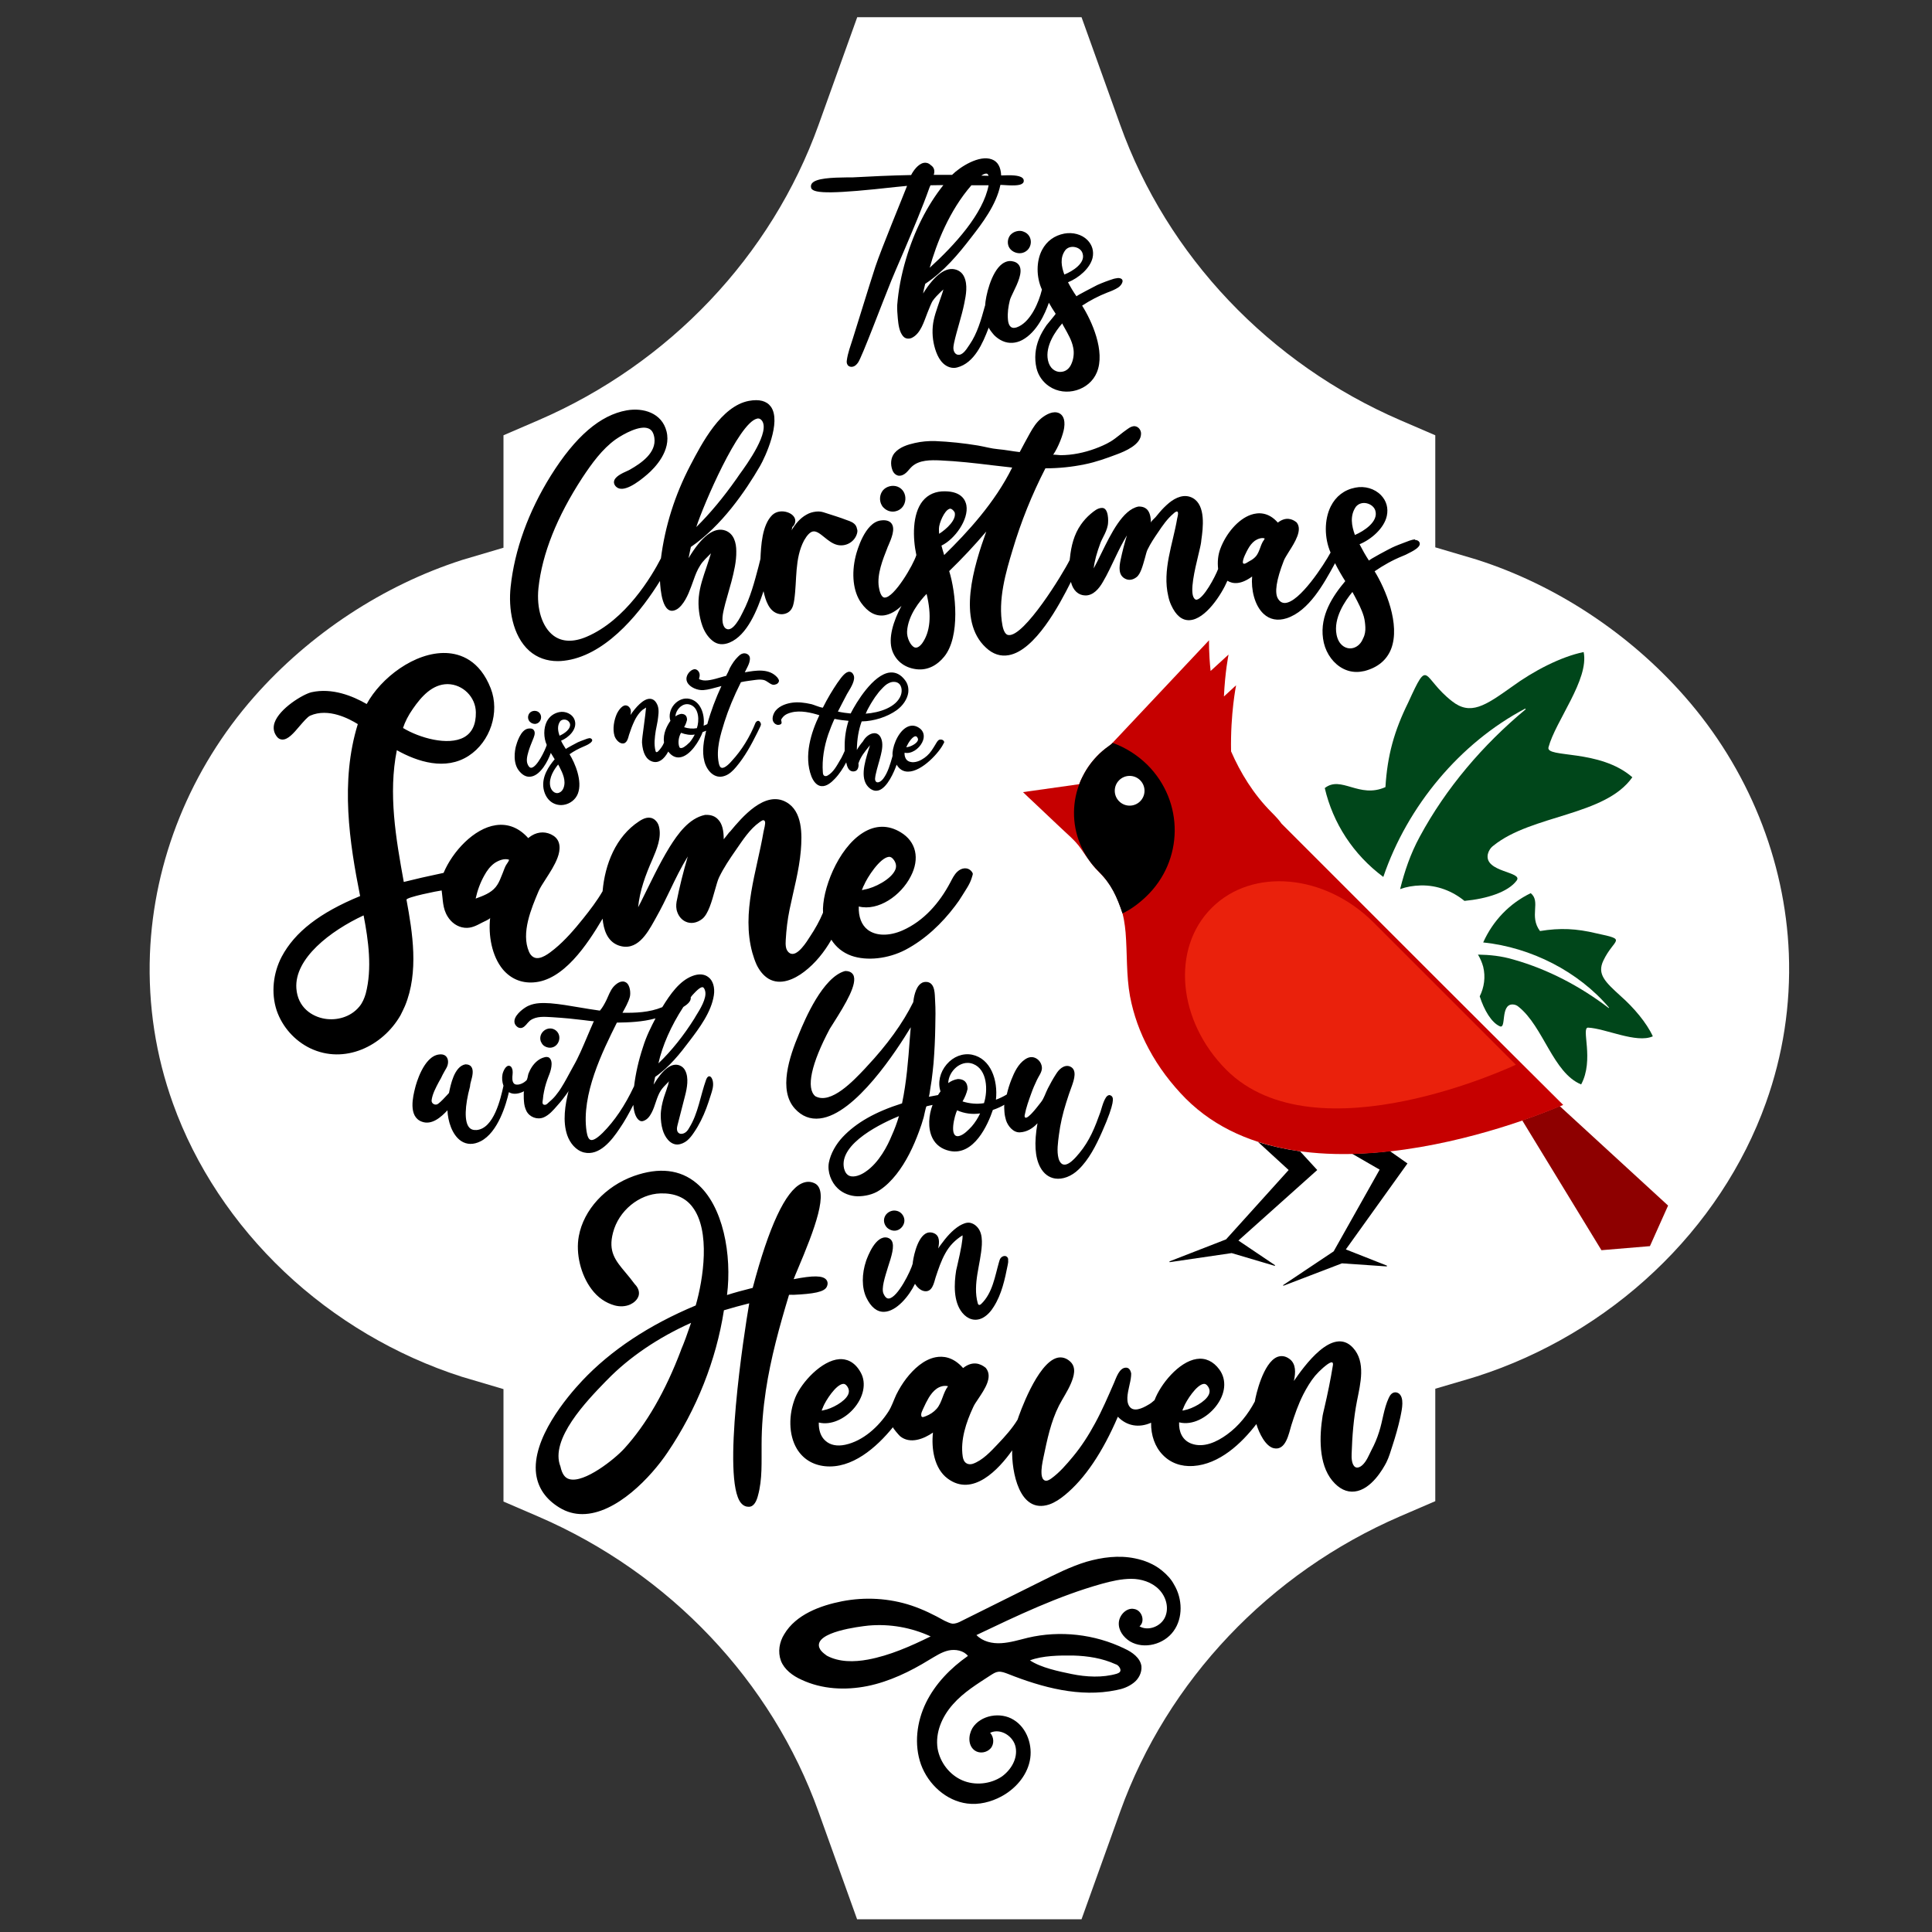 <?xml version="1.0" encoding="utf-8"?>
<!-- Generator: Adobe Illustrator 23.0.1, SVG Export Plug-In . SVG Version: 6.00 Build 0)  -->
<svg version="1.1" id="Layer_1" xmlns="http://www.w3.org/2000/svg" xmlns:xlink="http://www.w3.org/1999/xlink" x="0px" y="0px"
	 width="1000px" height="1000px" viewBox="0 0 1000 1000" style="enable-background:new 0 0 1000 1000;" xml:space="preserve">
<rect x="0" y="0" width="1000" height="1000" fill="#333333" stroke="none"/>
<style type="text/css">
	.st0{fill:#FFFFFF;}
	.st1{fill:#8E0000;}
	.st2{fill:#C60000;}
	.st3{fill:#EA210C;}
	.st4{fill:#00461A;}
</style>
<g>
	<path class="st0" d="M443.7,993.6l-20-55.7c-24.3-67.9-77.2-123.6-145-152.9l-18.1-7.8V719c-16-4.7-20.3-6-21.6-6.4l0,0
		c-34-10.9-65.8-29.7-91.8-54.3c-26.1-24.7-46.1-54.8-57.7-87.2c-8.9-24.8-12.9-50.8-11.9-77.3c1.9-48.5,21-95.7,53.9-133.1
		c28.7-32.6,66.8-57.7,107.5-70.8l0.3-0.1l21.3-6.3v-58.2l18.1-7.8c67.8-29.3,120.6-85,145-152.9l20-55.7h116.1l20,55.7
		c24.3,67.9,77.2,123.6,145,152.9l18.1,7.8v58l21.3,6.3l0.3,0.1c40.7,13,78.9,38.2,107.5,70.8c32.8,37.3,52,84.6,53.9,133.1
		c1,26.5-3,52.5-11.9,77.3c-11.6,32.4-31.6,62.6-57.7,87.2c-26,24.6-57.8,43.4-91.8,54.3l0,0c-0.8,0.3-4.2,1.3-21.6,6.4V777
		l-18.1,7.8c-67.8,29.3-120.6,85-145,152.9l-20,55.7H443.7V993.6z"/>
	<path d="M714.1,605.4l-14.2-8.2c6.6-0.2,13.1-0.6,19.5-1.4l9.1,6.4l-31.9,44.5l21.3,8.4l-0.1,0.4l-23.2-1.6l-30.3,11.6l-0.2-0.3
		l26.2-17.5L714.1,605.4z M634.6,641.5l-29.3,11.4l0.1,0.4l32.1-4.7l22.3,6.6l0.2-0.3l-19-12.8l40.8-36.5l-8.9-9.7
		c-7.4-1-14.7-2.6-21.7-4.8l15.8,14.5L634.6,641.5z"/>
	<path d="M526.2,119.7c1.2-0.3,2.5-0.3,3.6,0.2c5.3,1.9,4.9,9.5-0.6,11c-2.4,0.6-5.2-0.4-6.6-2.4c-1.4-2-1.2-4.9,0.3-6.8
		C523.8,120.7,524.9,120,526.2,119.7z M578.8,148.8c-1.7,1.1-3.7,1.9-5.6,2.6c-4.6,1.8-9,4.1-13.1,6.8c4.9,7.7,12.2,23.7,7.6,34.6
		c-3.8,9.2-16.1,12.9-24.6,7.2c-3.3-2.2-5.7-5.6-6.6-9.4c-1.2-5.1-0.7-10.4,1.3-15.3c1-2.5,2.4-4.8,3.9-7c0.4-0.6,4.8-5.7,4.7-5.9
		c-1.2-1.8-2.4-3.7-3.5-5.7c-2,5.7-6.2,15.2-13.8,19.3c-3.2,1.7-6.9,2-10.2,0.5c-1.6-0.7-3.1-1.8-4.3-3c-0.6-0.7-1.2-1.4-1.7-2.1
		c-0.2-0.3-1.3-1.7-1.1-2c-0.1,0.2-0.1,0.4-0.2,0.6c-2.9,7.5-7.2,17.9-16.2,20.2c-2.6,0.7-5.3-0.3-7.2-2.1c-1.7-1.6-2.8-3.7-3.6-5.8
		c-1.6-4.3-2.2-8.8-1.8-13.4c0.4-4.5,2.1-8.8,3.5-13c0.7-2.1,1.5-4.1,2-6.1c-0.4,0.4-0.8,0.8-1.3,1.2c-1.5,1.5-3.1,3-4.3,4.8
		c-0.6,0.9-1.6,3.5-2.7,6.2c-1.7,4.2-3.4,10.7-8.1,12.9c-1.4,0.6-3,0.5-4.1-0.5c-2.4-2.3-2.8-6.6-3.1-9.6c-0.2-2.3-0.4-4.7-0.3-6.9
		c0.6-7.7,2.1-15.6,4.5-23.7c4.3-14.6,11-27.9,19.4-38.4c-2.2,0-4.5,0.1-6.7,0.1c-0.1,0.3-0.2,0.6-0.4,0.9c-3.9,11-8.6,22-13.1,32.6
		c-1.5,3.6-3.1,7.1-4.6,10.7c-0.7,1.7-1.4,3.3-2.1,5c-4.6,11.2-15.3,39.9-17.3,42.6c-0.6,0.8-1.2,1.5-2.1,1.9
		c-0.9,0.4-2,0.4-2.8-0.2c-0.8-0.6-1.1-1.8-0.9-2.8c0.5-3.9,2-7.8,3.2-11.6c3.9-12.3,7.6-24.7,11.6-37c3.1-9.3,14.2-36.1,16.4-41.8
		c-1.4,0.1-3.5,0.4-6,0.6c-31.4,3.5-42.4,3.6-43.6,0.6c-0.3-0.9-0.2-1.7,0.3-2.4c2-2.8,10.4-3.1,18.8-3.2c1.1,0,1.9,0,2.5,0
		c9.1-0.5,19.7-1,30.1-1.2c1-2,3.5-5.7,6.5-6.3c0.9-0.2,2.4-0.1,3.7,1.2c1.7,1.1,2.2,2.9,1.5,5c3.2,0,6.3,0,9.5,0
		c4.1-4.1,14.1-10.5,20.6-8c3,1.1,4.6,3.9,4.8,8.3c0.1,0,0.2,0,0.3,0c4.5-0.2,9-0.2,10.7,1.3c0.5,0.4,0.7,0.9,0.7,1.5
		c0,0.5-0.2,1-0.6,1.3c-1.4,1.3-5.3,1.2-11.1,0.8c-0.1,0-0.3,0-0.4,0c-2.1,10.4-9.6,20.1-15.1,27.2c-6.7,8.7-14.1,17.6-23.8,24
		l-0.3,1.2c-0.3,1.2-0.6,2.5-0.8,3.8c6.1-9.8,12-14,17.1-12.3c1.9,0.6,3.3,1.9,4.1,3.6c2,4.2,1,9.5,0.1,13.9
		c-1.4,6.9-3.8,13.6-5.3,20.5c-0.2,1-0.4,2.1-0.3,3.1c0.3,2.6,2.5,3.9,4.7,2.2c1.6-1.2,2.6-3,3.7-4.6c3.9-5.7,5.9-12.7,7.8-19.6
		l0.2-0.6c0.2-4.5,3-17.2,8.8-21.5c1.8-1.3,3.7-1.8,5.6-1.3c1.6,0.3,2.8,1.2,3.4,2.4c1.7,3.3-1,9-3.2,13.5c-0.8,1.7-1.6,3.3-1.8,4.2
		c-0.8,3.2-1.3,6.6-1,9.9c0.1,1.2,0.3,2.6,1.2,3.6c1.2,1.4,3.2,0.7,4.6,0c6-3,10.1-12,11.8-19c-3-6.5-3-14.8,0.1-20.6
		c2.4-4.5,6.3-7.4,11.5-8.4c4.4-0.8,9,0.4,11.9,3.3c2.5,2.5,3.5,5.8,2.7,9.3c-1.3,5.4-7.2,10.4-12.7,12.6c1.3,2.5,2.8,5,4.4,7.3
		c-0.2-0.3,9.9-5.4,10.8-5.9c2.7-1.2,5.6-2.3,8.5-3.2c0.5-0.1,1.3-0.3,2.2-0.4C582.6,144,580.9,147.4,578.8,148.8z M555.5,180
		c-0.7-3.8-2.8-7.3-4.7-10.7c-0.4-0.6-0.7-1.3-1-1.9c-3.4,3.9-8.9,11.6-7.4,19c0.9,4.4,3.8,6,6.1,6.1c3.2,0.1,5.2-1.9,6.2-4.5
		C555.8,185.4,556,182.3,555.5,180z M556.4,127.9c-2-0.4-3.9,0.2-5,1.6c-2.9,3.9-2,8.5-0.5,12.6c4.3-1.7,10.9-5.9,9.5-10.7
		C560,129.6,558.4,128.3,556.4,127.9z M511.7,95.9c-3,0-5.9,0-8.9,0c-11.5,13.2-18.1,30.2-21.6,42.7
		C494.2,126.8,508.9,110.6,511.7,95.9z M511.7,91c-0.2-0.6-0.5-0.9-0.8-1.1c-0.6-0.2-1.7,0.1-3,1C509.2,90.9,510.4,91,511.7,91z
		 M443.6,276.1c-1.2,4.3-5.6,6.9-10,6c-2.7-0.6-4.9-2.4-7-4.1c-2.1-1.7-4.1-3.3-5.9-2.9c-1.4,0.3-2.9,1.8-4.5,4.6
		c-5,9.4-3.6,20.6-5.1,30.8c-0.3,2-0.7,4.1-2.1,5.6c-1.4,1.5-3.7,2.1-5.7,1.7c-5.3-1.1-7.1-7.2-8.1-11.8
		c-3.2,9.6-8.4,22.8-17.6,26.6c-3.2,1.3-6.3,1.2-9-1.1c-2.4-2-4.1-4.8-5.1-7.7c-1.6-4.5-2.3-10.2-1.8-14.9c0.5-5.3,2.3-10.4,4-15.4
		c0.8-2.5,1.6-4.8,2.3-7.1c-2,2.1-4.1,3.8-5.6,6.3c-1.5,2.3-2.5,4.9-3.4,7.5c-1.7,4.6-3.2,9.4-6.3,13.1c-0.8,0.9-1.7,1.8-2.8,2.3
		c-7.2,3.5-8.1-11-8.3-14.9c-9.1,14.7-25.7,36.2-46.1,40.7c-2.4,0.5-4.7,0.8-6.8,0.8c-5.7,0-10.7-1.8-14.7-5.3
		c-8.9-7.9-10.9-22.3-9.7-33.1c2-19.1,9.2-39,20.8-57.6c12.7-20.3,25.6-31.4,39.3-33.8c8.5-1.5,18.2,1.3,20.6,10.9
		c2.5,10-6,18.8-9.8,22.1c-5.4,4.7-12.6,9.7-16.1,6.7c-1.2-1-1.4-2.1-1.3-2.8c0.3-2.5,3.8-4.2,7.2-5.7c0.5-0.2,0.8-0.4,1-0.5
		c6-3.4,13.8-8.8,12.7-16.5c-0.4-2.5-1.3-4.1-3-4.8c-4.4-1.9-12.8,2.7-17,5.6c-7,5-12.4,12.5-17.3,19.9
		c-13.1,20.1-20.8,39.3-22.7,57.1c-1.1,10.6,1.9,20.2,7.8,24.6c4.4,3.3,10.3,3.5,17.1,0.6c20.2-8.6,33.6-31.1,38.5-40.6
		c2.1-16.6,7.2-32.8,15.2-48.1c6-11.5,16-30.7,30.3-33.4c5.4-1,9.2,0,11.4,3c5.6,7.8-3,26.2-5.6,30.7c-7.6,13.1-19.9,31-35.8,41.9
		l-0.3,1.4c-0.3,1.4-0.6,2.9-0.9,4.4c6.8-11.4,13.3-16.3,19-14.3c4.5,1.6,5.7,6.4,5.7,10.7c0.1,5.3-1.2,10.6-2.5,15.7
		c-1,3.8-2.2,7.6-3.2,11.4c-0.8,3.4-2.2,7.7-1,11.1c0.3,0.8,0.7,1.5,1.4,1.9c3.5,2.1,7.6-6.3,8.7-8.6c3.9-7.5,6-15.6,8.1-23.5
		c0.3-1.3,0.7-2.7,1-4c0.3-6.7,0.8-17.5,6.1-22.7c2.3-2.2,5.5-2.2,7.7-1.5c2.3,0.7,3.9,2.2,4.2,3.9c0.1,0.8,0.1,2.3-1.5,3.8
		c-0.1,0.6-0.2,1.1-0.4,1.7c1.9-3.2,4.4-6.3,7.7-8.1c1.5-0.9,3.2-1.4,5-1.6c1.9-0.2,3.2,0.1,4.9,0.7c3.7,1.2,7.4,2.3,11,3.7
		c1.8,0.6,3.7,1.3,4.7,2.9c0.3,0.5,0.5,1.1,0.6,1.7C443.9,274.5,443.8,275.3,443.6,276.1z M381.3,247.7c0.3-0.5,0.8-1.1,1.3-1.9
		c4.1-5.6,16.4-22.7,11.6-28.3c-0.6-0.6-1.1-0.9-1.8-0.9c-0.2,0-0.4,0-0.6,0.1c-9.5,2.2-27.7,44.6-31.4,56.1
		C367.5,265.8,374.4,257.5,381.3,247.7z M463.7,264.6c6.1-1.5,6.7-10.4,0.9-12.7c-2.6-1-5.8-0.2-7.6,1.9c-1.8,2.2-2,5.5-0.5,7.9
		c0.3,0.5,0.6,0.9,1,1.2C459.1,264.5,461.5,265.2,463.7,264.6z M732.8,279.5c0.8,0.1,1.6,0.5,1.9,1.2c0.4,0.8,0.1,1.7-0.5,2.3
		c-1.2,1.4-3.4,2.5-5,3.3c-1.1,0.6-2.1,1.1-3.2,1.5c-5.2,2.1-10,4.8-14.5,7.9c5.5,8.9,13.5,27.5,8.5,40.3
		c-2.3,5.7-6.9,9.5-13.7,11.3c-1.4,0.3-2.7,0.5-4.1,0.5c-3.1,0-6-0.9-8.7-2.7c-4.6-3.1-7.9-8.5-8.7-14.6c-1.7-12,5.1-22.1,11.5-29.7
		c-1.9-3-3.7-6.1-5.3-9.3l-0.3,0.6c-5.6,10.2-13.2,24.1-24.7,27.9c-4.7,1.5-8.8,0.7-12-2.3c-4.7-4.4-6.5-12.7-5.9-19.3
		c-5.9,4.3-10,3.9-12.8,2.2c-3,7-11.3,20-19.6,20.4c-3.9,0.2-7.1-2.5-9.5-7.8c-0.7-1.5-1.2-3.1-1.5-4.6c-3.2-13.5,2.4-27.1,4.6-40.2
		c0.1-0.6,0.9-3.1,0.1-3.6c-0.6-0.3-1.7,0.7-2.1,1.1c-3.1,2.6-5.6,6.2-7.8,9.5c-2,2.9-4,5.9-5.5,9c-0.5,0.9-0.9,2.7-1.4,4.5
		c-1.1,3.8-2.2,8.2-4.3,9.8c-1.9,1.5-4,1.8-5.8,0.9c-3.8-1.8-3.2-6.3-2.5-9.7c0.9-4.3,2-8.6,3.3-12.8c-2.2,3.6-4.1,7.4-5.9,11.2
		c-2.1,4.3-4.1,8.8-6.6,13c-1.9,3.3-4.9,7-9.1,6.9c-3.6-0.1-6.3-2.6-7.4-7c-6,12-18.5,35.4-32.1,37.9c-4.3,0.8-8.3-0.5-11.9-3.9
		c-15.1-13.9-6.2-42.3,0.2-60.1c-6.2,7.3-12.5,14-19.2,20.5c3.4,10.8,5.9,33.9-2.6,44.3c-3.4,4.2-8.3,7.2-14.3,6.5
		c-6.7-0.8-10.9-4.8-12.6-9.7c-2.2-6.4,0.6-15.3,4.8-23.1c-2.7,2.6-5.7,4.4-8.9,4.9c-4.5,0.6-8.5-1.6-12-6.5
		c-4.1-5.8-5.1-14.9-2.8-24.2c0.7-2.9,4.8-17.3,12.9-18.4c2.7-0.4,4.6,0.2,5.6,1.5c2.2,2.8-0.1,8-1.6,11.5c-0.2,0.4-0.4,0.8-0.5,1.2
		c-2.3,5.8-5.5,13.7-4.4,20.3c0.3,2,1.2,5.4,3,5.4c4.9,0.1,14.9-17,16.4-22c-1.9-8.8-2.2-21.2,3.3-28c2.8-3.4,6.7-5.1,11.6-5
		c8.5,0.1,10.5,4.6,11,7.2c1.3,7.4-6,17.6-12.9,20.9c0.3,1.1,0.7,2.7,1.4,4.9c12-11.7,26.3-27.2,35.2-45.3c-3.5-0.4-7-0.8-10.5-1.2
		c-8.9-1.1-17.8-2.1-26.8-2.5c-4.8-0.2-10.8-0.3-14.6,3.2c-1.1,1-1.9,2.2-3,3.2s-2.5,1.7-4,1.5c-1.5-0.3-2.6-1.5-3.1-2.9
		c-1.1-2.9-0.9-6.4,1.1-8.8c2.6-3.1,6.9-4.4,10.5-5.2c3.5-0.8,7-1.1,10.6-1c7.4,0.3,14.8,1.1,22.1,2.3c3.5,0.6,6.9,1.6,10.4,1.9
		c3.7,0.3,7.5,1.1,11.2,1.5c1.7-3.3,3.5-6.5,5.3-9.8c1.7-3,3.3-5.6,6-7.8c2.4-1.9,6.1-4,9.2-2.5c1.5,0.8,3.2,2.7,2.5,7.6
		c-0.5,3.4-3,10-5.7,13.9c0.1-0.2,3.4,0.2,3.8,0.2c6.1,0,12.3-1.3,18-3.4c2.7-1,5.5-2.2,8-3.7c3.1-1.9,5.8-4.5,8.8-6.5
		c1.1-0.8,2.3-1.5,3.7-1.4c1.9,0.2,3.3,2.1,3.2,4c-0.1,5.6-8.3,9-12.6,10.6c-5.3,2-10.9,4-16.4,5.1c-6.7,1.4-13.6,2.1-20.5,2.1
		c-7,13.6-12.7,27.8-17,42.3c-3.3,10.9-7.8,25.9-5.2,39.2c0.6,3,1.7,4.7,3.1,4.8c8.1,1,28.1-31.6,31.7-38.9c0-0.3,0-0.7,0.1-1
		c0.6-6.1,2.1-12.2,5.7-17.3c1.4-2,3.1-3.9,5-5.5c1.7-1.4,3.6-3.1,5.9-3.1c3.4-0.1,3.4,6.7,3,8.9c-0.4,2.1-1.3,4.1-2.3,6
		c-0.5,1.1-1.1,2.1-1.5,3.2c-1.9,5.1-3.1,9.4-3.5,13.2c1.2-2.2,2.6-5,4-7.9c4.9-10,11-22.5,19.1-24.1c2.1-0.1,3.6,0.5,4.7,1.7
		c1.2,1.4,1.8,3.6,1.8,6.7c0-0.8,1.9-2.3,2.4-2.9c0.7-0.8,1.3-1.6,2-2.4c1.5-1.8,3.2-3.5,5-5c3.4-2.8,8-4.9,12.3-2.5
		c6.8,3.8,5.3,15.5,4.4,21.8l-0.1,1c-0.2,1.5-0.8,4-1.5,6.9c-1.7,7.1-4.6,19-2.1,22.2c0.5,0.7,1,0.7,1.3,0.7
		c3.6-0.6,9.5-11.7,11.1-15.9c-0.4-3.6-0.1-7.3,1.2-10.6c2.8-7.5,9-15.2,15.9-17.5c3.6-1.2,8.9-1.5,13.8,4.1
		c4.1-3.2,7.5-1.9,9.6-0.2l0.2,0.2c3,3.8-0.9,10.1-4.1,15.1c-1.1,1.8-2.2,3.5-2.6,4.6c-3.9,10-4.9,16.7-3,19.7
		c1,1.6,2.1,2.2,3.6,2.2c7.6-0.3,20.3-20,23.6-26.1c-3.3-7.6-3.3-17.1,0.1-23.9c2.6-5.2,7-8.6,12.7-9.7c4.9-1,10,0.5,13.3,3.9
		c2.8,2.9,3.9,6.7,3,10.8c-1.4,6.3-8,12.1-14.1,14.6c1.5,2.9,3.1,5.8,4.9,8.5c-0.3-0.4,10.9-6.3,12-6.8c2.1-1,4.3-1.8,6.4-2.6
		c1.6-0.6,3.6-1.5,5.4-1.6C732.3,279.5,732.6,279.5,732.8,279.5z M706.7,324.6c-0.1-1.9-0.3-3.7-0.8-5.5c-1.1-3.7-2.9-7.1-4.7-10.5
		c-0.4-0.7-0.8-1.5-1.2-2.2c-3.8,4.6-9.9,13.5-8.2,22.1c1,5.1,4.2,7,6.8,7.1c2.5,0.1,4.8-1.4,6.1-3.5c0.3-0.5,0.6-1.1,0.9-1.8
		C706.5,328.6,706.8,326.5,706.7,324.6z M707.4,260.5c-2.2-0.5-4.3,0.2-5.6,1.8c-3.2,4.6-2.2,9.9-0.5,14.6c4.7-2,12.2-6.9,10.6-12.5
		C711.4,262.5,709.6,261,707.4,260.5z M646.8,290.4c1.2-0.6,2.3-1.4,3.2-2.4c1.2-1.4,1.8-3.2,2.4-4.8c0.3-0.8,0.6-1.7,1-2.4
		c0.3-0.7,1.1-1.5,1.2-2.1c-1.6-0.6-3.8,0.3-5.1,1.2c-1.5,1.1-2.6,2.6-3.5,4.2c-0.4,0.7-3.3,5.9-2.6,7.4
		C644,292.5,646.1,290.7,646.8,290.4z M479.6,307.4c-3.4,3.5-9.6,11-10.1,19.4c-0.2,3.3,1.8,7.5,3.9,8.3c1.2,0.4,2.5-0.3,3.9-2.1
		C481.5,327.1,482.3,318.5,479.6,307.4z M494.1,265.1c-1-1.5-1.8-1.8-2.3-1.8c-0.2,0-0.3,0-0.4,0.1c-2.6,0.8-5.4,7.5-5.4,10.2
		c0,0.9,0,1.8,0.1,2.7C490,273.8,495.3,268.9,494.1,265.1z M277,374.7c3.2-0.3,4.2-4.6,1.5-6.3c-1.2-0.7-2.9-0.6-4,0.3
		c-1.1,0.9-1.5,2.6-0.9,3.9c0.2,0.4,0.4,0.8,0.8,1.1C275.1,374.4,276.1,374.7,277,374.7z M305.4,382.1c0.8,0.1,1.5,0.9,0.9,1.7
		c-0.9,1.2-2.8,2-4.2,2.6c-2.6,1.1-5.1,2.4-7.3,4c2.8,4.5,6.8,13.9,4.3,20.4c-1.2,3.1-4.1,5.3-7.4,5.8c-2.6,0.4-5.3-0.4-7.2-2.2
		c-1.8-1.7-2.8-4-3.2-6.4c-0.9-6,2.6-11.2,5.8-15c-0.7-1.1-1.3-2.2-2-3.3c-1.5,4.3-5.2,11.2-9.9,12.2c-2.2,0.5-4.3-0.3-6.2-2.5
		c-3.8-4.2-2.5-11-2-13c0.4-1.5,2.4-8.8,6.5-9.3c1.4-0.2,2.3,0.1,2.8,0.8c1.1,1.5,0,3.7-0.6,5.2c-0.8,2-1.6,3.9-2.2,6
		c-0.6,2.1-1.3,4.7-0.3,6.7c0.8,1.7,1.6,1.6,1.8,1.6c3-0.3,7.2-9.2,8-11.8c-1.7-3.8-1.7-8.7,0-12.1c1.3-2.6,3.6-4.3,6.4-4.9
		c3.3-0.7,7.1,1,8.1,4.3c1.4,4.6-3.2,8.9-7.1,10.5c0.7,1.5,1.6,2.9,2.5,4.3c-0.1-0.2,5.6-3.2,6.2-3.5c1.1-0.5,2.2-0.9,3.3-1.3
		c0.8-0.3,1.7-0.7,2.6-0.8C305.2,382,305.3,382,305.4,382.1z M289.5,396.8c-0.2-0.4-0.4-0.7-0.6-1.1c-1.9,2.3-5,6.8-4.1,11.2
		c0.4,2.1,2.3,4.3,4.6,3.4c1.1-0.4,1.9-1.4,2.3-2.5C293.1,404,291.2,400.1,289.5,396.8z M292.7,372.5c-1.1-0.2-2.2,0.1-2.8,0.9
		c-1.6,2.3-1.1,5-0.3,7.4c2.4-1,6.1-3.5,5.4-6.3C294.6,373.5,293.8,372.7,292.7,372.5z M398.6,353.8c-0.9-0.5-1.7-1.2-2.6-1.6
		c-1.5-0.6-3.2-0.5-4.8-0.3c-2.6,0.4-5.2,0.6-7.7,1.2c-3.8,7.6-6.5,14.2-8.5,20.5c-2.1,6.7-4.4,14.2-3,21.2c0.2,1.1,0.6,2.4,1.5,2.6
		c1.6,0.5,4.5-2.6,5.4-3.7c5-5.4,9.2-12.2,12.2-19.7l0.1-0.1c0.5-0.7,1-0.8,1.3-0.8c0.7,0.1,1.1,0.8,1.3,1.4
		c0.2,0.5-0.1,1.2-0.3,1.6c-0.5,1.1-1.1,2.2-1.6,3.3c-3.1,6.2-6.4,12.3-10.9,17.6c-1.6,1.9-3.5,3.8-5.9,4.6
		c-5.3,1.9-9.3-2.8-10.5-7.5c-1.4-5.3-0.3-10.9,0.9-15.9c-0.6,0.3-1.2,0.5-1.8,0.7c-1.6,4.4-6.4,12.4-11.8,13.1
		c-2.2,0.3-4.3-0.7-6-3c-2.4,4.4-5.2,6.1-8.2,5.2c-3.2-1-5-4.3-5.4-9.8c-0.1-1,0.4-4.5,1.1-9.8c0.4-3.1,0.9-6.8,1-8.4
		c0,0.1-1.6,1-1.8,1.2c-0.6,0.5-1.1,1-1.6,1.6c-1,1.2-1.9,2.6-2.6,4.1c-1.1,2.3-2,4.7-2.8,7.2c-0.5,1.8-1.1,4.8-3.6,4.5
		c-1.7-0.2-3.3-2.1-3.9-3.8c-1.2-3.8-0.2-8.5,1.2-11.6c0.2-0.4,2.1-4.2,4.4-4.3c0.7,0,1.6,0.2,2.4,1.5c0.6,0.9,0.5,2.2,0.2,3.5
		c2.6-3.8,6.7-8.6,10.2-8.4c1.7,0.1,3,1.2,3.9,3.5c0.9,2.5,0.3,5.4,0,7.9c-0.3,1.8-0.7,3.5-1,5.2c-0.5,3.4-1,6.9-0.1,10.4
		c0.5,1.8,2.3-0.9,2.7-1.4c0.7-0.9,1.3-1.9,1.7-3c-0.7-4.7,1.7-8.9,3.3-11.2c-0.9-2.7-0.2-5.9,1.9-8.4c2.1-2.4,5-3.6,7.9-3
		c5.8,1.2,8.1,7.9,7.4,13.9c0.6-0.2,1.3-0.5,1.9-0.8c1.8-6.6,4.3-13.2,7.3-19.7c-0.5,0.1-1,0.3-1.5,0.4c-2.6,0.7-5.2,1.5-7.9,1.7
		c-2.9,0.2-7-1.4-8.3-4.1c-1.1-2.2,0.2-4.7,2-6c0.6-0.4,1.4-0.8,2.1-0.7c1,0.1,1.9,1,2.2,2c0.2,0.7,0.2,1.5,0,2.2
		c0,0.3-0.3,0.7-0.1,0.9c0.1,0.2,0.8,0.3,1,0.4c2.5,0.9,6.7-0.3,10.1-1.3c1.1-0.3,2-0.6,2.9-0.8l0.4-0.9c0.6-1,1-2.1,1.5-3.2
		c0.6-1.1,1.2-2.1,1.9-3.1c0.7-1,1.4-1.8,2.2-2.6c0.8-0.8,1.6-1.6,2.8-1.8c1.2-0.2,2.5,0.3,3.1,1.3c0.4,0.6,0.4,1.4,0.3,2.2
		c-0.2,1.6-1,3.1-1.7,4.5c-0.3,0.6-0.6,1.2-0.9,1.8c5.6-1,12.5-2.2,16.8,2.6c0.4,0.5,0.8,1.1,0.9,1.7c0,1-1,1.9-2,2c0,0,0,0,0,0
		C400.4,354.7,399.4,354.3,398.6,353.8z M351.7,386.8c0.2,0.3,0.5,0.4,0.8,0.4c0.7,0,2-0.5,4.5-3c1-1.2,1.9-2.6,2.6-4
		c-2.3,0.4-4.8,0-7.1-0.9C351.3,381.3,350.7,384.6,351.7,386.8z M357.4,364.8c-2.4-0.9-4.2,0.2-5.2,1c-1.5,1.3-2.5,3.1-2.6,5
		c0.9-0.7,1.9-1.1,3-1.3c0,0,0,0,0,0c2,0,3,1.1,3,3l0,0.1c-0.3,1.3-0.8,2.6-1.5,3.8c2.1,0.7,4.4,0.9,6.6,0.5l0,0
		C362,373.1,361.9,366.5,357.4,364.8z M488.6,383.7c0.2,0.4,0.1,0.8-0.2,1.1c-2,4.4-11.1,14.6-18.4,14.6c-2.5,0-4.5-1.2-5.9-3.6
		c-1.3,3.7-4.8,11.9-9.3,13.3c-0.5,0.1-0.9,0.2-1.4,0.2c-1,0-2-0.4-3-1.1c-5.7-4.3-2.9-13.3-0.9-19.9c0.3-0.9,0.6-1.8,0.8-2.6
		c-0.2,0.3-0.4,0.5-0.6,0.8c-2.1,2.6-4.2,5.1-5.4,8.7l0.1,0.6c0,1.2-0.3,2.2-0.9,2.8c-0.5,0.5-1.2,0.7-2,0.7
		c-2.3-0.1-3.1-2.6-3.5-4.7c-1.6,3-3.5,6-5.9,8.5c-1.7,1.8-4.2,4-6.8,3.8c-2.7-0.1-4.4-2.8-5.3-5c-4.1-10.7-0.1-23,4.1-31.7
		c-4.1-1.3-9.8-2.7-14.6-1.4c-2.6,0.7-4,1.6-5.2,3.7c0,0.1,0.1,0.4,0.1,0.6c0.1,0.4,0.3,1,0,1.5c-0.4,0.5-1.2,0.6-1.8,0.6l-0.1,0
		c-1.5-0.3-2.1-1.3-2.4-2c-0.6-1.6,0.2-3.9,1.3-5.3c2.3-2.9,6.4-3.9,8.7-4.2c2.9-0.4,6.1-0.1,10,0.8c0.7,0.2,1.5,0.5,2.3,0.8
		c1.2,0.4,2.4,0.9,3.5,1c2.5-5,5-9.1,7.5-12.8l0.3-0.4c2-2.9,4.1-5.6,6.1-5.4c0.9,0.1,1.5,0.6,2,1.7c1.1,2.4-1.2,6.2-2.9,9
		c-0.4,0.6-0.7,1.2-0.9,1.6c-1.4,2.7-2.9,5.5-4.3,8.3c2.2,0.5,4.4,0.8,6.6,1c2.8-5.6,11.7-20.3,20.3-21.2c3-0.3,5.6,1,7.8,3.9
		c1.5,1.9,2,4.2,1.7,6.6c-0.5,3.3-2.8,6.7-6,9c-4.9,3.5-11.8,5.7-18.1,5.8c-1.6,4.4-2.4,9.1-2.5,14.8c0.9-1.6,2-3.1,3.2-4.5
		c1.1-2.1,3.5-4.2,5.9-4.2c1.1,0,2.5,0.5,3.4,2.5c1.2,2.7,0.6,6.1-0.1,8.9c-0.8,3.3-1.9,6.5-2.6,9.8c-0.2,1.1-0.9,3.4,0.4,4.1
		c0.7,0.4,2.1,0,3.5-1.8c2.4-3.2,3.6-7.6,4.7-11.4l0.1-0.5c-0.4-3.7,2.3-11.5,6.8-14.4c2.2-1.4,4.5-1.5,6.7-0.1
		c2.7,1.6,3.4,4.6,1.8,7.7c-1.7,3.4-5.7,6.1-9.1,5.3c-0.1,1.3,0.2,2.7,1.1,3.7c0.9,1,2.5,1.3,3.7,1.2c1.4-0.1,2.8-0.6,4-1.3
		c2-1.1,3.8-2.7,5.1-4.6c0.8-1.1,1.4-2.2,2.1-3.3c0.5-0.8,1.3-2.5,2.4-2.5C487.6,382.7,488.3,383.1,488.6,383.7z M475,383.4
		c0.3-0.6,0.2-1.1-0.2-1.7c-0.3-0.5-0.6-0.6-0.9-0.6c0,0-0.1,0-0.1,0c-1.6,0.1-3.8,3.6-4.4,5l0,0c-0.1,0.2-0.2,0.5-0.3,0.7
		c0.2,0,0.3-0.1,0.5-0.1C471.3,386.5,474.3,385,475,383.4z M451.9,362.4c-0.8,1.2-1.5,2.4-2.2,3.7c-0.3,0.6-0.7,1.2-1,1.9
		c-0.1,0.2-0.5,1.4-0.7,1.4c7.2-0.5,16-3.3,18.3-9.6c0.9-2.6,0.4-6.2-2.8-6.8c-1.2-0.2-2.4,0-3.5,0.6c-1.1,0.5-2,1.3-2.9,2.2
		c-1.1,1.1-2.2,2.3-3.1,3.6C453.3,360.2,452.6,361.3,451.9,362.4z M437.2,385.9c0-4.4,0.7-8.7,2-12.8c-2.4-0.2-4.8-0.5-7.2-1
		c-0.2,0-1.6,3.6-1.8,4c-0.5,1.3-1,2.6-1.5,4c-2.1,6.2-3.3,13-2.8,19.6c0,0.5,0.1,1.1,0.4,1.5c0.5,0.7,1.5,0.6,2.1,0.2
		c3-1.7,4.8-5.2,6.5-8.1c0,0,0.6-1,0.6-1c0.6-1.2,1.2-2.4,1.7-3.6C437.2,387.7,437.2,386.8,437.2,385.9z M502.9,454.6
		c-1,3.2-3,5.9-4.7,8.7c-1.2,2-2.5,3.9-3.9,5.7c-6.8,9-15.4,17.2-25.6,22.6c-9,4.7-20,5.9-28,3.1c-4.5-1.6-8-4.5-10.4-8.3
		c-3.6,6.3-8.3,12.2-14.1,16.6c-5.1,3.9-12.3,7.2-18.4,3.6c-2.8-1.7-4.8-4.4-6.2-7.3c-0.9-2-1.6-4.1-2.2-6.2
		c-5.7-20.9,2.3-42,5.8-62.6c0.2-1.2,1.2-4.3,0.7-5.4c-0.7-1.3-2,0-2.8,0.5c-5,3.5-8.7,9.3-12.1,14.2c-3.2,4.6-6.4,9.3-8.8,14.3
		c-0.7,1.4-1.4,4-2.2,6.8c-1.6,5.7-3.4,12.2-6.5,14.7c-2.8,2.2-6,2.7-8.7,1.4c-1.9-0.9-3.4-2.6-4.2-4.8c-0.7-1.8-0.7-3.7-0.4-5.5
		c1.5-7.6,3.4-15.2,5.8-23.4c-3.4,5.5-6.3,11.4-9.1,17.3c-2.3,4.8-4.7,9.7-7.3,14.3l-1,1.8c-3.6,6.4-9,16.1-18.6,12.6
		c-5.8-2.2-7.6-8.3-8.1-13.8c-8,13.5-20.3,32.1-35.9,33c-6.3,0.4-11.7-2-15.7-6.7c-5.8-7-7.6-17.8-6.6-26.7c-0.1,0.6-3.3,2-3.9,2.3
		c-3.1,1.6-5.8,3.2-9.4,2.8c-3.7-0.4-6.8-2.7-8.7-5.8c-2.7-4.3-2.4-8.8-3.1-13.5c-1.9,0.2-18.4,3.5-18.2,4.8
		c3.1,16.9,6.5,37.4-0.8,55c-0.7,1.6-1.5,3.2-2.3,4.8c-9.3,16.2-29.1,25.5-46.7,17.1c-8.1-3.9-14.5-11.1-17.4-19.6
		c-3-9.1-1.8-19.4,2.6-27.8c6.8-12.8,19.7-22.8,40.6-31.4c-5.5-27.6-10.4-59.3-1.2-89c-4.5-2.8-15.2-8.5-24.6-4.4
		c-1.4,0.6-3.5,3.1-5.5,5.4c-3.2,3.8-6,7-8.9,7c-1.1,0-2.1-0.5-2.8-1.4c-1.7-2.1-2.2-4.6-1.3-7.3c2.5-7.4,14.8-14.8,19.1-15.8
		c10.7-2.4,21.3,1.9,28.6,6.1c7.3-13.5,24.9-27,41.1-26.4c7.4,0.3,17.4,3.7,23.1,18.3c4.8,12.3-0.2,27.6-11.4,34.9
		c-12,7.8-26.5,3.1-37.2-2.9c-4.5,22.5-0.5,45.7,3.6,68.2c5.5-1.4,12.5-3,20.6-4.7c4.6-11,15.7-23.1,27.1-24.7
		c6.3-0.9,12,1.4,16.7,6.7c0.6-0.5,1.2-0.9,1.8-1.3c3.6-2.2,7.8-2.2,11.3,0.1c3.9,2.6,3.6,7.3,2.1,11.3c-1.5,4-3.9,7.6-6.2,11.2
		c-1.5,2.3-2.9,4.5-3.6,6.1c-3.8,9-9.2,21.7-5,31.4c0.5,1.2,1.3,2.3,2.5,2.9c3.4,1.7,8.2-2.3,10.7-4.3c5.5-4.5,10.3-10.1,14.8-15.7
		c3.6-4.5,7.2-9.2,10.1-14.2c1.2-13.9,6.8-28.3,18.9-36.2c2.4-1.6,5.4-2.9,8.1-0.8c1.1,0.9,1.9,2.2,2.2,3.6
		c1.4,5.7-1.2,11.7-3.4,16.9c-3.5,7.9-6.6,16.2-7.4,24.8c0.5-0.9,0.9-1.8,1.4-2.7c4.8-9.6,9.3-19.4,14.9-28.5
		c4.2-6.7,10-14.9,18.3-16.6c3.1-0.2,5.4,0.7,7,2.6c1.9,2.1,2.7,5.4,2.7,10c0.9-1.1,1.8-2.2,2.7-3.4l0.7-0.7
		c5.9-7.1,17.9-21.4,29-15.1c8.4,4.7,8.2,16.7,7.5,25.1c-0.9,10.4-3.7,20.2-5.8,30.4c-1.1,5.3-1.7,10.5-2,15.8
		c-0.1,1.2-0.1,2.5,0.1,3.7s0.8,2.4,1.9,3.1c3.8,2.5,9-6.1,10.6-8.6c2.6-3.9,4.9-8,6.7-12.3c-0.7-11.2,7.5-33.2,20.7-41.4
		c6.4-4,13.1-4.1,19.5-0.2c8,4.8,10,13.6,5.2,22.8c-5.1,10-16.8,18.1-26.9,15.6c-0.2,5.3,1.4,9.6,4.7,12.1c4.3,3.2,11,3.3,17.9,0.3
		c11.1-4.9,19.2-14.3,24.8-24.9c1-1.9,2-4,3.6-5.5c2.2-2.1,5.5-2.6,7.5,0c0.2,0.3,0.4,0.6,0.5,0.9
		C503.6,452.4,503.3,453.4,502.9,454.6z M446.1,460.7c0.5-0.1,0.9-0.1,1.4-0.3c5-0.8,13.6-5.2,15.8-10c0.8-1.7,0.6-3.4-0.5-5.1
		c-1-1.5-1.9-1.8-2.5-1.8c-0.1,0-0.2,0-0.2,0c-4.6,0.4-11.3,10.7-13,14.9l-0.1,0.1C446.7,459.2,446.4,459.9,446.1,460.7z
		 M208.6,376.8c8.4,5.1,23.3,9.4,31.6,4.8c4.1-2.3,6.2-6.6,6.1-12.9c-0.1-7.9-6.7-14.5-14.6-14.6c-7.9,0-13.6,6.4-18,12.8v0
		C211.3,370.3,209.6,373.7,208.6,376.8z M188.2,473.8c-17.2,8-35.9,22.3-34.8,37.8c0.7,9.9,8.1,14.6,14.7,15.7
		c6,1,13.3-0.7,17.9-6.3c1.6-1.9,2.6-4.3,3.3-6.7C192.7,501.3,190.7,486.8,188.2,473.8z M260.2,451.9c0.5-1.2,0.9-2.5,1.5-3.7
		c0.5-1,1.6-2.2,1.8-3.2c-2.4-0.9-5.6,0.4-7.6,1.8c-2.2,1.6-3.9,3.9-5.2,6.3c-2.1,3.7-3.6,7.8-4.5,12c3.8-1.4,7.8-2.8,10.4-6
		c1.2-1.5,2-3.2,2.7-5C259.6,453.4,259.9,452.6,260.2,451.9z M284.7,542.3c4.7-0.1,6.6-6.4,2.8-9.1c-3.9-2.7-9.1,1.3-7.6,5.8
		c0.3,0.7,0.7,1.4,1.3,2C282.1,541.8,283.4,542.3,284.7,542.3z M369.5,515.1c-1.3,8.7-7.5,17-12.6,23.7
		c-4.8,6.4-10.5,13.6-17.8,18.6l-0.2,1c-0.2,1-0.4,2-0.6,3c4.8-8,9.3-11.4,13.3-10c1.4,0.5,2.5,1.5,3.1,2.8c1.9,3.8,0.9,9-0.1,12.9
		c-1.3,5.1-2.6,10.1-3.9,15.2c-0.4,1.4-0.7,3.6,1,4.4c1,0.4,2.1,0.1,3-0.5c0.9-0.6,1.5-1.5,2-2.4c4.7-7.5,5.8-16.7,8.8-25
		c0.3-0.7,0.7-1.6,1.5-1.7c0.8-0.1,1.3,0.7,1.6,1.4c0.2,0.4,0.3,0.9,0.4,1.4c0.4,2.4-0.4,4.7-1.1,6.9c-0.7,2.3-1.5,4.6-2.3,6.8
		c-1.7,4.5-3.8,8.8-6.5,12.7c-1,1.5-2.1,2.9-3.5,4.1c-1.4,1.1-3.1,1.9-4.9,2c-4,0.1-6.7-4.1-7.7-7.6c-0.7-2.3-1-5-1-7.4
		c0-3.1,0.7-6.3,1.6-9.3c0.4-1.4,1-2.8,1.4-4.1c0.2-0.8,0.5-1.6,0.8-2.4c0.1-0.5,0.3-1.7,0.6-2c-0.3,0.3-0.7,0.7-1,1
		c-1.2,1.2-2.4,2.4-3.4,3.9c-2.2,3.5-2.8,7.8-4.7,11.4c-1,1.9-2.2,3.6-4.3,4.3c-1.2,0.4-2.1-0.1-2.9-1c-1.6-1.9-2.1-4.9-2.3-7.3
		c-2.2,4.3-4.5,8.5-7.2,12.4c-3.9,5.8-10.3,14.2-18.4,12.2c-4.2-1.1-7.2-4.9-8.6-8.9c-2.5-7.3-1.1-15.7,0.7-23
		c-0.2,0.6-0.9,1.4-1.3,2c-0.5,0.7-1,1.4-1.5,2c-1,1.3-2,2.5-3.1,3.7c-2,2.3-4.2,4.9-7.1,6.1c-3.3,1.3-7.2-0.2-8.8-3.3
		c-0.8-1.6-1.2-3.3-1.3-5.1c-0.1-0.9-0.1-1.8-0.1-2.7c0-0.3-0.1-2.3,0.2-2.5c-2.7,1.4-5.7,1.9-7.9,0.5c-1.4,6.2-5.6,20.8-14.6,25.4
		c-3.7,1.9-7.2,1.8-10.1-0.1c-4.8-3.2-6.9-10.5-7.1-15.9c-3.2,3.4-8,7.8-13.2,5.9c-7.3-2.6-4.6-13.3-3.5-17.6
		c0.4-1.7,4.3-16.2,12.3-17.2c2.8-0.4,3.9,1,4.3,1.9c0.7,1.4,0.5,3.5-0.5,5.2c-0.6,1.1-1.3,2.2-1.9,3.4c-0.5,1.2-1.2,2.4-1.9,3.6
		c-1.7,3.2-3.4,6.4-3.8,9.6c-0.2,1.8,2,2.9,3.4,1.8c1.7-1.3,3.2-3,4.7-4.6c0.3-0.3,0.6-0.7,0.9-1c0.8-4,2.7-13.8,8.5-14.8
		c1.4,0,2.4,0.4,3,1.2c1.4,1.8,0.6,5-0.1,7.5c-0.3,1-0.5,2-0.5,2.5l0,0.2c-2.8,10.3-3,18.3-0.5,21.2c0.9,1.1,2.2,1.5,3.9,1.4
		c8.9-0.8,12.4-16.1,13.9-22.9c-0.7-1.9-0.9-4.1-0.5-6c0.3-1.4,1.7-4.9,3.7-4.3c0.6,0.2,1,0.7,1.2,1.3c0.6,1.3,0.3,2.9,0.2,4.3
		c-0.1,1.7,0.1,4,2.2,4.1c1.8,0.1,3.7-0.9,5-2.1c0.7-0.7,0.8-2.6,1.1-3.5c0.5-1.3,1.1-2.5,1.9-3.7c1.5-2.2,3.6-4.1,6.2-4.8
		c0.9-0.3,2-0.4,2.8,0.3c2.2,2,0.6,7-0.4,9.3c-1,2.6-1.9,5.3-2.4,8c-0.3,1.4-0.5,2.7-0.6,4.1c-0.1,0.7-0.5,2.3,0.3,2.7
		c0.4,0.2,0.9,0.2,1.4,0c0.4-0.2,0.8-0.6,1.1-0.9c1.3-1.1,2.5-2.2,3.6-3.5c1.1-1.4,2.2-2.8,3.1-4.3c1.9-3,3.5-6.1,5.2-9.2
		c0.4-0.8,0.8-1.5,1.1-2c2.7-4.7,4.8-9.8,6.9-14.7c1.2-2.8,2.4-5.7,3.7-8.6c-0.1,0.3-4.8-0.5-5.4-0.5c-2.4-0.3-4.8-0.5-7.2-0.8
		c-3-0.3-6-0.5-9-0.7c-3.8-0.2-8.1-0.7-11.4,1.7c-0.4,0.3-0.9,0.9-1.4,1.4c-0.9,1.1-2,2.4-3.4,2.5c-0.8,0-1.5-0.2-2.2-0.9
		c-0.9-0.8-1.3-1.9-1.1-3.1c0.5-3.3,5.3-6.7,7.2-7.5c3.7-1.7,7.7-1.5,11.4-1.3c5,0.4,10,1.3,14.8,2.1c3.5,0.6,7.2,1.2,10.8,1.7
		c1.4-1.6,2.4-3.5,3.4-5.5c1.1-2.3,1.9-4.8,3.6-6.8c1.6-1.8,4.2-3.7,6.5-2.3c2.2,1.3,2.5,5.6,2,7.5c-0.8,2.9-2.4,5.6-3.8,8.2
		c6.6,0.1,13.8-0.1,20.6-2.9c4.2-6.9,9-13.6,15.5-16.1c3.3-1.3,6.3-1.1,8.4,0.6C369,507.5,370.1,511.1,369.5,515.1z M353.7,521.2
		c-6.4,9.8-10.9,20.1-12.9,29.2c6.9-6.6,13.2-14.6,18.6-23.2l0.7-1.2c2.2-3.5,5.8-9.3,4.9-13c-0.2-0.8-0.6-1.8-1.2-2
		c-0.6-0.2-1.9,0.3-4.5,3.1c-0.7,0.7-1.3,1.4-1.8,2.1C357.9,518.5,355.1,520.3,353.7,521.2z M319.3,529.3
		c-7.5,15-18.5,37.3-15.7,56.3c0.4,2.6,1.1,4.1,2.1,4.4c0.9,0.3,2.6-0.1,6.2-3.6c6.1-6.1,11.5-14,16.3-24.2
		c0.8-6.5,2.3-13.3,4.6-20.2c1.7-5.6,4.3-10.7,6.5-14.9C332.4,529,325.4,529.2,319.3,529.3z M575.6,567.6c0.5,0.6,1.8,2.5-5.2,18.3
		c-3.1,7-6.8,14.3-12.1,19.4c-3.7,3.6-8.3,5.3-12.2,4.7c-3.2-0.5-5.9-2.5-7.7-5.9c-2.7-5.1-3.2-12.5-1.4-22.7
		c-2.4,2.6-5.4,4.5-9.1,4.7c-3.5,0.2-6.3-3.4-7.2-6.3c-0.4-1.3-0.7-2.8-0.8-4.2c0-0.5-0.3-3.5,0-3.8c-1.9,1.1-3.9,2-6,2.7
		c-2.6,7.7-9.8,23.9-22.4,21.2c-4.1-0.9-7.2-3.2-8.9-6.7c-2.5-5.1-1.9-11.9,0.1-17.1c-1.1,0.2-2.1,0.5-3.1,0.7
		c-0.4,0.1-1.3,5.1-1.5,5.7c-0.7,2.5-1.5,4.9-2.4,7.3c-2.9,7.9-6.6,15.7-11.8,22.3c-2.5,3.1-5.3,6-8.7,8.2
		c-3.3,2.2-7.5,3.1-11.4,3.1c-3.7-0.1-7.5-1.5-10.2-4.1c-3.4-3.2-5.4-8.5-4.6-13.2c0.9-4.9,3.8-9.8,7.2-13.4
		c7-7.4,16.8-13,30.7-17.4c2.3-11,3.2-22.3,4-33.3c0.2-2,0.3-4.1,0.5-6.1c-7.1,11.7-28.6,45.1-47,47.2c-5,0.6-9.4-1.1-13-5.1
		c-8.6-9.5-2.9-26.7,2.2-38.8c3-7.3,12.3-29.3,23.8-32.4l0.3,0c2.3,0,3.4,1.1,3.9,1.9c2.5,4.5-4,15.2-10.2,25
		c-0.9,1.4-1.6,2.5-1.9,3c-9.6,18-12.4,30.8-7.5,34.9c8.1,4.5,19.9-8.2,25.6-14.2l1-1.1c10.6-11.3,18.7-22.5,24.1-33.4
		c0.2-1.9,1-7.5,3.9-9.6c1-0.8,2.2-1,3.5-0.8c4,0.8,3.7,6.4,3.9,9.5c0.3,4.6,0.2,9.2,0.1,13.7c-0.1,6.3-0.4,12.5-0.9,18.8
		c-0.3,3-0.6,5.9-1,8.9c-0.2,1.5-0.5,2.9-0.7,4.4c-0.1,0.4-0.5,4.1-0.8,4.1c1.5-0.3,3-0.6,4.8-0.9c0.4-0.7,0.9-1.3,1.3-1.9
		c-1.5-4.6-0.3-9.9,3.2-14c3.5-4.1,8.4-5.9,13.1-5c9.7,2,13.5,13.1,12.4,23.3c1.9-0.7,3.8-1.6,5.6-2.7c0.6-2.6,1.4-5.2,2.4-7.7
		c1.5-3.8,3.5-8.1,7.1-10.5c1.8-1.2,3.7-1.6,5.7-0.5c1.8,1,3,3,3,5.1c-0.1,2.3-1.7,4.1-2.6,6.1c-1.1,2.3-2.1,4.6-2.9,6.9
		c-1.3,3.6-2.7,7.4-3.4,11.2c-0.1,0.3-0.1,0.7,0,1c0.6,1.5,3.2-1.4,3.7-1.9c1.7-1.8,3.2-3.8,4.7-5.7c1.6-2,2.4-4.9,3.6-7.2
		c1.3-2.5,2.6-4.9,4.1-7.2c0.8-1.3,1.7-2.5,3-3.4c1.3-0.9,2.9-1.3,4.3-0.7c3.9,1.6,2.1,6.9,1.1,9.8c-1.1,3-2.2,6.1-3.1,9.1
		c-1.7,5.4-3,10.9-3.7,16.5c-0.5,3.9-1.2,8.4-0.2,12.2c0.3,1.1,0.8,2.1,1.7,2.8c3,2,7.5-3.7,9.1-5.6c2.5-3,4.6-6.4,6.3-9.9
		c1.8-3.7,3.2-7.5,4.6-11.4c0.6-1.9,1.1-3.9,1.9-5.7c0.6-1.2,1.2-2.8,2.7-3C574.7,566.9,575.3,567.1,575.6,567.6z M496.4,588
		c2.5-0.6,4.9-3.2,6.6-5c1.7-2,3.2-4.3,4.3-6.7c-3.9,0.6-8.1,0.1-11.9-1.6C494.2,577,490.9,589.2,496.4,588z M503.7,550.7
		c-3.9-1.5-7.1,0.4-8.6,1.6c-2.6,2.1-4.2,5.2-4.3,8.3c1.5-1.1,3.1-1.8,5-2.1c0,0,0,0,0,0c3.3,0,5,1.8,5,5l0,0.2
		c-0.5,2.2-1.4,4.4-2.6,6.4c3.5,1.1,7.3,1.5,11.1,0.9l0,0C511.4,564.5,511.1,553.6,503.7,550.7z M436.9,604.9
		c0.5,1.9,1.4,3.1,2.7,3.7c2.5,1,6-0.4,8.4-2.1c7-4.7,11.5-13.7,13.5-18.6l0,0c1.5-3.3,2.8-6.8,3.8-10.2
		C457.7,580.8,433.8,591.7,436.9,604.9z M464.9,636.6c2-0.9,3.4-3.1,3.2-5.3s-1.9-4.2-4.1-4.6c-2.1-0.5-4.5,0.5-5.7,2.4
		c-1.4,2.3-0.7,4.8,0.9,6.4C460.7,636.8,462.8,637.5,464.9,636.6z M520.2,650.1c-0.8-0.1-1.7,0.4-2.2,1c-0.5,0.6-0.7,1.4-0.9,2.1
		c-1.1,3.8-1.9,7.7-3.2,11.5c-1.3,3.8-3.1,7.4-6,10.2c-0.7,0.7-1.5,0.8-1.8-0.3c-1.4-4.9-1-10.2-0.2-15.2c0.8-5,2-10,2.3-15.1
		c0.1-2.5,0-5.2-1.2-7.5c-1-1.9-2.8-3.5-5-3.9c-1.8-0.3-3.7,0.6-5.3,1.5c-3.9,2.4-7,6.1-9.7,9.8c-0.5,0.6-0.9,1.3-1.4,2
		c0.7-3.2,0.8-6.5-2-7.8c-1.5-0.7-3.1-0.7-4.5,0.1c-4.8,2.8-6.6,13.7-6.7,15.6c-0.9,3.5-7.7,17.5-12.3,18c-0.4,0-1.6,0.2-2.8-2.5
		c-1.2-2.7,0.7-8.5,2.3-13.7c1.9-5.8,3.5-10.9,2-13.6c-0.5-0.9-1.3-1.4-2.3-1.7c-6.1-1.4-10.2,9.8-11,12c-2.3,6.8-2.3,13.9,0.1,19
		c2.4,5,5.5,7.5,9.2,7.4c6.4-0.2,12.9-8.1,16-14.5c1.1,1.8,2.9,3.5,4.9,3.8c4.1,0.6,4.9-4.3,5.8-7.2c1.4-4.2,2.8-8.5,5-12.4
		c2.2-4,5.1-6.9,8.9-9.3c0.2,1.7-0.7,7-2.7,15.6c-0.3,1.3-0.5,2.3-0.6,2.6c-1.1,6.9-1.5,16.2,3.2,21.9c2.7,3.3,6.6,4.7,10.6,2.6
		c2.4-1.3,4.3-3.5,5.7-5.8c4.1-6.5,5.7-14.1,7.2-21.6c0.2-0.8,0.3-1.7,0.2-2.5C522,651.3,521.3,650.2,520.2,650.1z M408.4,670.2
		c-4.9,16.2-9.5,32.8-12,49.5c-1.4,9.3-2.2,18.6-2.2,28c-0.1,8.8,0.5,17.9-1.9,26.5c-0.6,2.3-1.9,5.8-4.8,5.7c-1.1,0-2.6-0.3-4-2
		c-10-12.2,1.6-87.8,4.3-103.3c-4.4,1.1-8.8,2.3-13.1,3.6c-4,25.8-14.1,51.3-29.2,73.6c-8.4,12.5-26.5,31.9-44.1,31.9
		c-4,0-8-1-11.9-3.4c-7-4.3-11-10.1-12-17.3c-2.4-18.2,15.9-39.9,23.9-48.4c14.8-15.7,34.5-28.8,58.7-38.9c3.9-13.5,7.8-38.6-1.7-51
		c-3.7-4.9-9.3-7.2-16.5-7c-11.1,0.3-21.7,9-24.6,20.3c-2.6,9.8,1.2,14.4,6.5,20.7c1.5,1.8,3.1,3.7,4.7,5.9c2.7,2.7,2.4,5.3,1.9,6.5
		c-0.7,1.8-2.3,3.2-4.2,4.1c-2.5,1.1-5.3,1.2-8,0.5c-4.7-1.3-8.8-4.1-12-8.4c-5.6-7.4-8.3-18.5-6.6-27.5
		c2.5-13.6,13.7-25.8,28.5-31.1c13-4.6,23.9-3.4,32.4,3.7c13.9,11.5,18.4,37.3,15.8,57.9c3.7-1.2,8.1-2.4,13.3-3.7
		c8.4-31.8,16.9-50,25.2-54c2.3-1.1,4.5-1.2,6.7-0.2c8,3.5,0.1,24-8.7,44.8c-0.8,1.9-1.5,3.5-2,4.9c10.2-2,15.1-1.9,16.9,0.3
		c0.4,0.5,1.1,1.7,0.3,3.5c-1.2,2.9-7.1,3.8-17.3,4.3C409.9,670.1,409.1,670.2,408.4,670.2z M314.2,714.3l-0.9,0.9
		c-9.4,9.7-28.9,29.8-23.2,43.9c0.8,3.8,2.3,5.9,4.6,6.5c7.7,2.2,23.5-10.4,28.4-15.8c11.4-12.5,21.3-29.6,29.4-51l0-0.1
		c1.6-3.7,3.3-8.4,5.2-14C340.9,692.2,325.6,702.5,314.2,714.3z M724.8,733.6c-1.1,5-2.5,9.9-4.1,14.8c-0.9,2.8-1.8,5.9-3.1,8.5
		c-1.7,3.3-7.8,14.1-16.4,15.1c-4.2,0.5-8.1-1.4-11.6-5.6c-7.2-8.7-6.7-23.1-5-33.7c0.1-0.5,0.4-2,0.9-4c1.7-7.3,3.2-14.6,4.4-22
		c0.6-3.8-4,0.4-5,1.2c-1.5,1.3-2.9,2.7-4.2,4.2c-2.4,2.9-4.4,6.3-6.1,9.6c-2.6,5.1-4.5,10.6-6.2,16c-1.3,4.2-2.8,13.3-9.1,11.9
		c-4.3-1-7.6-7.8-9-12.5c-7.7,10-19.1,20.8-32.7,21.7c-6.3,0.4-11.8-1.6-15.8-5.8c-4-4.1-6.1-10.1-6-16.6
		c-6.3,2.8-12.6,1.7-17.2-3.1c-7.9,18.4-17.1,32.1-27.5,40.6c-2.3,1.9-5.1,3.8-8,4.8c-15.7,5.2-19.5-17.5-19.2-28
		c-7,9.9-20.4,24.3-33.4,14.6c-7-5.2-8.5-15.6-7.6-23.8c-4.8,3.3-11.8,6.1-17,1.9c-0.4-0.3-3.9-4.3-3.7-4.7
		c-8.6,10.6-21.3,21.7-35.3,20.2c-6.4-0.7-11.4-3.9-14.5-9.1c-4.2-7.1-4.4-17.5-0.7-26.6c3.2-7.7,13.6-19.1,22.8-19.7
		c3.2-0.2,7.7,0.9,11,6.9c3.1,5.5,1.5,13-3.9,19c-4.3,4.8-11.3,8.5-17.8,6.9c-0.1,3.9,1,7.3,3.4,9.4c2.5,2.3,6.1,3,10.3,2.1
		c9.3-2,17.3-9.4,22.3-17.1c1.8-2.8,2.7-5.8,4.1-8.8c1.5-3,3.2-5.8,5.2-8.4c3.8-4.9,9-9.8,15.2-11c3.7-0.7,9-0.3,14.2,5.6
		c4.9-3.9,9-2.3,11.6-0.2l0.2,0.2c3.7,4.6-0.6,10.9-4,16c-1.1,1.6-2.1,3.1-2.6,4.3c-3.6,7.7-6.7,16.9-5.4,25.5
		c0.2,1.3,0.7,2.7,1.8,3.4c1,0.7,2.2,0.7,3.3,0.4c5.1-1.7,9.5-6.5,13.1-10.3c3.7-3.9,7.4-8,10.2-12.6c0.8-2.5,10.1-29.3,20.5-32
		c2.4-0.6,4.8,0.1,6.8,2c3.3,3.1,1.8,7.7,0.3,11.3c-1.7,4-4.2,7.6-6.2,11.5c-4.2,8.3-6.1,17.6-8,26.7c-0.6,2.9-1.2,5.8-1,8.7
		c0.1,1.3,0.5,2.8,1.7,3.3c1.1,0.4,2.3-0.3,3.3-1c4.4-3.2,7.8-7.2,11.3-11.4c4.4-5.3,8.1-11.1,11.4-17.2c3.7-6.8,6.7-13.8,9.8-20.9
		c1.1-2.5,2.7-7.9,6.2-7.9c1,0,2.2,0.5,2.7,3c0,1.7-0.3,3.5-0.8,5.6c-0.6,3.1-2.1,7.9-0.4,11c2.1,3.9,7.2,1.3,9.9-0.3
		c1.3-0.7,2.3-1.5,3.4-2.5c3-8.1,12.5-19.9,21.8-21.3c4.5-0.7,8.6,1.2,11.7,5.4c4,5.4,3.3,12.8-1.9,19.3c-4.3,5.4-11.8,9.9-18.9,8.1
		c-0.2,4.8,1.6,9.2,6.3,11c6.4,2.4,13.3-0.9,18.5-4.7c6.1-4.4,10.9-10.5,14.4-17.1c0.5-3.3,4.3-19.9,11.5-23c1.5-0.6,3.9-1,6.6,1.1
		c3.2,2.5,3.1,6.9,2.1,11.3c5.2-7.5,20.1-28.6,30.6-17.2c6.8,7.4,3.8,18.7,2.1,27.4c-1.8,9.1-2.5,18.4-2.8,27.6
		c-0.1,1.8,0,5.5,1.8,6.7c1.2,0.8,2.8-0.1,3.7-0.9c2.3-2.1,3.4-5.2,4.8-7.9c1.6-3,2.9-6.1,3.9-9.3c1.9-5.8,2.4-12,5-17.6
		c0.7-1.6,1.9-3.2,3.9-2.9c1,0.2,1.7,0.7,2.2,1.5C726.9,725.2,725.2,731.3,724.8,733.6z M625.7,721.8c0.6-1.4,0.5-2.7-0.4-4.1
		c-0.8-1.2-1.5-1.4-2-1.4c-0.1,0-0.1,0-0.2,0c-3.7,0.3-9.1,8.7-10.4,12l0,0.1c-0.3,0.5-0.5,1.1-0.7,1.7c0.4,0,0.8-0.1,1.1-0.2
		C617,729.2,624,725.6,625.7,721.8z M479.2,733c2.1-0.8,4.1-2.1,5.6-3.8c2.9-3.3,3.2-8.2,5.9-11.7c-2-0.5-4.2,0.1-5.9,1.3
		c-1.7,1.2-3,2.9-4.1,4.7c-1,1.7-1.9,3.5-2.7,5.3c-0.5,1.2-1.5,2.8-1.1,4.1c0,0,0,0.1,0,0.1C477.3,733.9,478.3,733.3,479.2,733z
		 M439,721.8c0.6-1.4,0.5-2.7-0.4-4.1c-0.8-1.2-1.5-1.4-2-1.4c-0.1,0-0.1,0-0.2,0c-3.7,0.3-9.1,8.7-10.4,12l0,0.1
		c-0.3,0.5-0.5,1.1-0.7,1.7c0.4,0,0.8-0.1,1.1-0.2C430.3,729.2,437.3,725.6,439,721.8z"/>
	<path class="st1" d="M807.3,572.5c-2.9,1.2-9.8,4.1-19.4,7.4l41,67.2L854,645l9.4-21L807.3,572.5z"/>
	<path class="st2" d="M743.8,506.8c0,0-80.5-80.5-80.5-80.5c-1-1.5-2.7-3.4-5.1-5.8c-9.5-9.5-16.2-20.6-21-31.6
		c-0.4-19.5,2.6-34.2,2.6-34.2l-6.3,5.8c0.6-13,2.4-21.7,2.4-21.7l-9.3,8.5c-1-9.6-0.8-15.9-0.8-15.9l-50.8,54c-2,1.4-4,2.9-5.8,4.6
		c-3.6,3.4-6.5,7.3-8.6,11.5c-0.8,1.4-1.5,2.9-2,4.4l-29.1,4.1c1.9,1.8,3.8,3.7,5.8,5.5c4.3,4,8.5,8.1,12.8,12.1
		c3.9,3.8,8.3,7.2,11.4,11.7c4.9,7.1,5.6,8.3,10.4,13.2c1.8,1.8,3.2,3.6,4.5,5.5c2.5,3.7,4.2,7.8,5.7,11.9c1.5,4.1,2.1,8.4,2.5,12.7
		c0.9,11,0.3,22.2,2.3,33.1c1.8,9.5,5.1,18.7,9.7,27.2c5,9.4,11.6,18.1,19.1,25.7c62.7,62.7,195.4,3.3,195.4,3.3
		S775.3,538.3,743.8,506.8z"/>
	<path d="M569.2,390c1.9-1.8,4-3.4,6.1-4.9l0.6-0.6c6.6,2.4,12.7,6.2,18,11.4c19.1,19.1,18.8,49.6-0.7,68.2
		c-3.8,3.6-7.7,6.5-12.2,8.7c-2.8-8.4-5.8-15.2-12.3-21.7C551.4,434.1,551.7,406.7,569.2,390z"/>
	<circle class="st0" cx="584.7" cy="409.3" r="7.7"/>
	<path class="st3" d="M634.7,553.7c46.5,46.5,149.9-2.6,149.9-2.6s-48.4-48.4-73.6-73.6c-25.2-25.2-62.8-28.6-83.8-7.6
		C606.1,490.9,609.5,528.4,634.7,553.7z"/>
	<path class="st4" d="M724.7,460.2c2.3-9.2,5.3-18.2,10.2-27.2c13.6-25.2,32.7-47.5,54.7-65.8c0.2-0.2-0.1-0.4-0.2-0.4
		c-33.6,17.7-60.9,50.3-73.4,87.1c-15.6-11.6-26.1-27.9-30.3-46c8.5-6.7,17.8,5.6,31.4-0.5c1-16.4,4.5-29,11.8-43.8
		c10.9-23.9,7-12.9,22.6-0.7c9.6,7.6,17.2,2.4,31-7.4c11.2-8.2,25.4-15.6,37.2-18c2.9,14.2-14.6,35.7-18.2,49.3
		c-1.5,5.7,26.4,0.7,43.4,15.5c-14.1,20.1-52,19.3-71.9,35.4c-1.5,1.1-2.5,2.7-2.9,4.4c-2,9.5,18.5,9,14.9,13.7
		c-4.4,5.9-15.3,9.4-27,10.5c-6.1-5-14-8.2-22.6-8C731.5,458.4,728,459,724.7,460.2z"/>
	<path class="st4" d="M765,494.1c6.1,0.1,12.2,0.7,18.5,2.6c17.7,5,34.4,13.8,49.1,25c0.1,0.1,0.3-0.1,0.2-0.2
		c-15.8-18.6-40.2-31.1-65.1-33.7c5.1-11.4,13.8-20.3,24.6-25.5c5.4,4.4-1,11.9,4.8,19.6c10.5-1.7,18.8-1.3,29.2,1.2
		c16.5,3.5,9.1,2.5,3.6,14.1c-3.4,7.1,1,11.1,9,18.4c6.7,5.9,13.4,13.8,16.6,20.8c-8.5,3.8-24.5-4.1-33.5-4.5
		c-3.8-0.1,3.3,16.6-3.6,29.4c-14.6-6-19.5-29.9-32.4-40.2c-0.9-0.8-2-1.2-3.2-1.2c-6.3,0.1-3,12.9-6.5,11.3
		c-4.3-1.9-8.1-8.3-10.4-15.5c2.3-4.6,3.1-10,1.8-15.3C767.1,498.2,766.2,496.1,765,494.1z"/>
	<path d="M601.4,812.9c-4-3.3-9-5.3-14-6.3c-8.3-1.7-16.9-0.6-25.2,1.8c-8.1,2.5-15.7,6.3-23.3,10.1c-13.7,6.8-27.5,13.7-41.2,20.5
		c-1.5,0.8-3.1,1.5-4.8,1.4c-1.4-0.2-2.8-1-4-1.5c-5.5-3.1-11.2-5.9-17.2-7.9c-11.5-3.8-23.9-4.5-35.8-2.2
		c-11.2,2.2-23.9,6.8-30,17.1c-2.5,4-3.4,9.1-1.7,13.7c1.7,4.5,6.1,7.8,10.6,9.8c10.6,5,22.7,5.6,34.2,3.3
		c11.3-2.3,22.1-7.5,32-13.6c3.1-1.8,6.3-4,9.9-4.8c3.6-0.8,7.9,0,10.1,2.8c-9,6.3-16.9,14.4-21.7,24.2c-4.8,9.8-6.3,21.6-2.6,32
		c3.8,10.4,13.1,18.8,23.9,20.2c6.1,0.8,12.3-0.8,17.6-3.6c7.1-3.8,13.1-10.4,14.8-18.4c1.7-7.9-1.4-17.1-8.3-21.3
		c-6.8-4.3-17.2-2.5-21.4,4.3c-2.2,3.8-2.3,9.1,1.3,11.6c2.5,1.7,6.1,1.1,8.1-1.1c2-2.2,1.8-5.9-0.2-8.1c5.3-2.6,12.1,1.7,13.2,7.5
		c1.1,5.8-2.3,11.6-7.1,15.1c-5.9,4-14,4.8-20.5,2c-6.5-2.8-11.5-9.1-12.8-16.4c-1.3-8.3,2.3-16.6,7.9-22.9
		c5.5-6.3,12.8-10.7,19.7-15.2c1.3-0.8,2.3-1.5,3.8-1.7c1.7-0.2,3.4,0.5,5,1.1c17.9,7.1,37.3,12.3,56.1,8.4c3.3-0.6,6.3-1.7,9-3.8
		c2.6-2,4.3-5.3,4-8.6c-0.6-4.3-4.8-7.3-8.8-9.1c-15.4-7.5-33.4-9.5-50-5.6c-4.5,1.1-9,2.5-13.7,2.8c-4.7,0.3-9.6-0.8-12.9-4.2
		c21.2-10.1,42.3-20.2,64.8-26.5c5-1.4,10.3-2.6,15.4-2.6c5.1,0,10.6,1.7,14.3,5.5c3.7,3.8,5.3,9.6,3.1,14.4
		c-2.2,4.8-8.7,7.3-13.2,4.7c3.1-2.5,1.3-8.4-2.8-9c-3.8-0.8-7.6,3-7.9,7s2.3,7.6,5.8,9.8c7.3,4.3,17.6,1.5,22.5-5.3
		c5-6.8,4.7-16.8,0.3-24.1C606.3,817.5,604.1,815.1,601.4,812.9z M425,854.4c-0.5-0.6-0.8-1.3-1-1.8c-2.3-7.9,20.7-10.7,25.5-11.2
		c11.1-1,22.2,1,32.2,5.6c-10.4,5.1-21.2,9.9-32.5,12c-7.1,1.3-14.8,1.4-21.2-2C427.1,856.3,426,855.6,425,854.4z M579.9,864.1
		c0.2,1-0.3,1.7-1.8,2.2c-7.5,2.2-15.9,1.7-23.3,0.2c-6.8-1.4-16-3.3-21.7-7.1c6.5-2.5,15.6-2.6,22.4-2.5c7.5,0.2,15.1,1.4,21.9,4.5
		C578.6,861.7,579.7,863,579.9,864.1z"/>
</g>
</svg>
